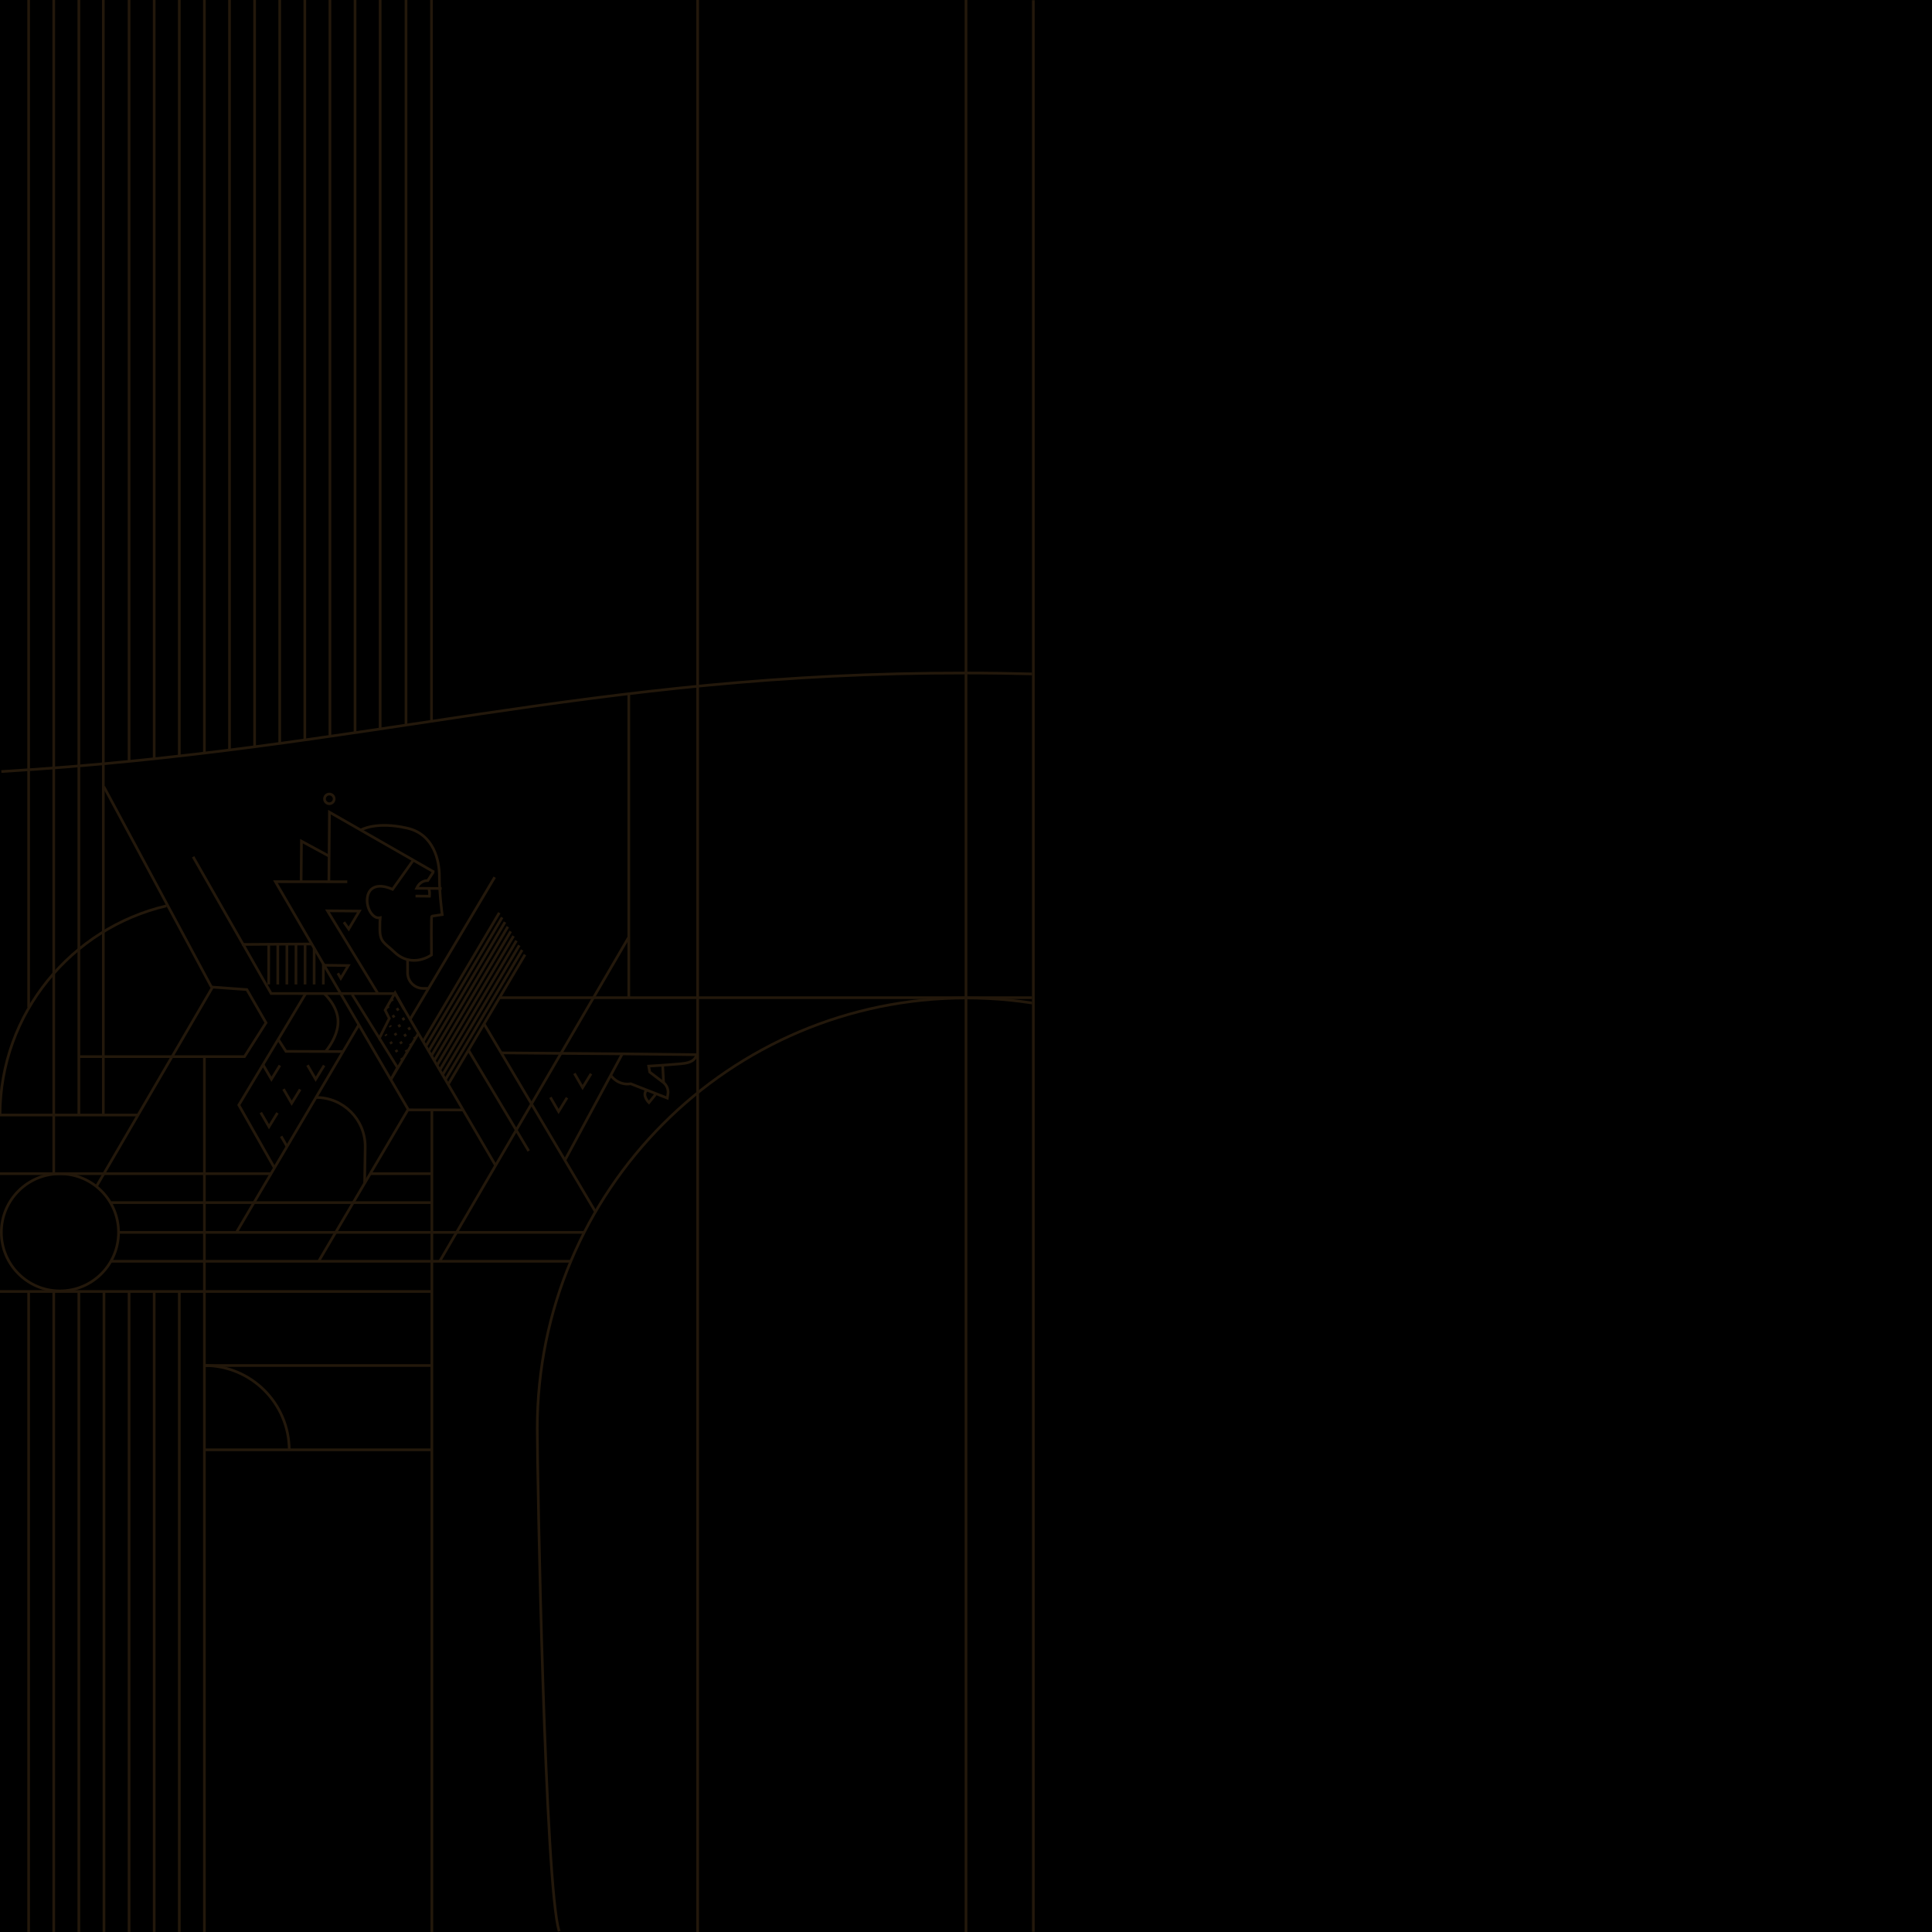 <?xml version="1.0" encoding="UTF-8"?> <svg xmlns="http://www.w3.org/2000/svg" width="1200" height="1200" viewBox="0 0 1200 1200" fill="none"><g clip-path="url(#clip0_2178_64239)"><rect width="1200" height="1200" fill="black"></rect><path d="M1131.12 746.961L1052.47 746.961" stroke="#23180B" stroke-width="1.667"></path><path d="M1126.23 765.443H1050.71" stroke="#23180B" stroke-width="1.667"></path><path d="M960.833 670.5H1197.5" stroke="#23180B" stroke-width="1.667" stroke-miterlimit="10"></path><path d="M1131.12 783.402L992.913 783.402" stroke="#23180B" stroke-width="1.667"></path><path d="M901.309 765.443H836.96" stroke="#23180B" stroke-width="1.667"></path><path d="M1150.04 656.119L974.924 656.119" stroke="#23180B" stroke-width="1.667"></path><path d="M1150.04 619.676L953.638 619.676" stroke="#23180B" stroke-width="1.667"></path><path d="M845.688 436.67L845.688 489.057" stroke="#23180B" stroke-width="1.667"></path><path d="M1199.17 692.583C1199.17 618.886 1139.27 559.118 1065.58 559.118C1019.02 559.118 978.037 582.957 954.161 619.093" stroke="#23180B" stroke-width="1.667"></path><path d="M310.118 619.676L784.095 619.676" stroke="#23180B" stroke-width="1.667"></path><path d="M906.772 556.344C906.791 559.362 904.723 568.86 895.367 568.917C886.011 568.974 883.421 561.221 883.392 556.477L917.893 556.268C923.129 556.236 927.909 558.778 931.053 562.674" stroke="#23180B" stroke-width="1.667" stroke-miterlimit="10"></path><path d="M890.614 556.441C890.633 558.946 892 563.026 896.924 562.998" stroke="#23180B" stroke-width="1.667" stroke-miterlimit="10"></path><path d="M923.492 638.353L898.489 680.919" stroke="#23180B" stroke-width="1.667" stroke-miterlimit="10"></path><path d="M919.526 638.003L895.653 678.795" stroke="#23180B" stroke-width="1.667" stroke-miterlimit="10"></path><path d="M915.569 637.662L892.815 676.669" stroke="#23180B" stroke-width="1.667" stroke-miterlimit="10"></path><path d="M911.613 637.32L889.988 674.544" stroke="#23180B" stroke-width="1.667" stroke-miterlimit="10"></path><path d="M907.655 636.978L887.15 672.409" stroke="#23180B" stroke-width="1.667" stroke-miterlimit="10"></path><path d="M903.698 636.636L884.313 670.283" stroke="#23180B" stroke-width="1.667" stroke-miterlimit="10"></path><path d="M899.742 636.285L881.485 668.157" stroke="#23180B" stroke-width="1.667" stroke-miterlimit="10"></path><path d="M895.785 635.943L878.648 666.022" stroke="#23180B" stroke-width="1.667" stroke-miterlimit="10"></path><path d="M891.828 635.603L875.811 663.898" stroke="#23180B" stroke-width="1.667" stroke-miterlimit="10"></path><path d="M887.872 635.261L872.984 661.772" stroke="#23180B" stroke-width="1.667" stroke-miterlimit="10"></path><path d="M934.091 729.256C934.091 729.256 923.122 699.357 885.803 670.815C848.475 642.273 814.923 642.473 814.923 642.473L785.385 694.562" stroke="#23180B" stroke-width="1.667" stroke-miterlimit="10"></path><path d="M915.267 783.679L839.157 685.485L806.393 718.036" stroke="#23180B" stroke-width="1.667" stroke-miterlimit="10"></path><path d="M780.441 642.064L798.327 672.532" stroke="#23180B" stroke-width="1.667" stroke-miterlimit="10"></path><path d="M868.134 722.453C837.84 729.772 825.783 735.703 821.6 738.255" stroke="#23180B" stroke-width="1.667" stroke-miterlimit="10"></path><path d="M785.66 526.17C790.12 531.275 795.31 525.62 795.31 525.62L786.79 509.432C786.79 509.432 771.883 516.843 778.25 529.273C784.617 541.713 800.643 535.583 800.643 535.583L806.953 548.118L796.61 565.738L831.927 624.169C831.927 624.169 897.598 638.392 926.358 638.222C957.367 638.041 960.859 596.073 924.906 596.282C898.537 596.443 852.982 596.756 852.982 596.756C852.982 596.756 811.887 527.973 805.672 514.31C798.347 498.207 788.906 497.562 779.161 492.6C769.425 487.637 768.239 482.674 768.239 482.674" stroke="#23180B" stroke-width="1.667" stroke-miterlimit="10"></path><path d="M937.848 756.792C937.848 756.792 965.213 723.07 961.313 672.761C957.945 629.265 950.164 611.711 950.164 611.711L989.874 682.202C997.911 696.473 992.341 714.568 977.672 721.855L950.088 735.547" stroke="#23180B" stroke-width="1.667" stroke-miterlimit="10"></path><path d="M809.211 544.712L815.559 533.43" stroke="#23180B" stroke-width="1.667" stroke-miterlimit="10"></path><path d="M815.217 553.764L821.565 542.482" stroke="#23180B" stroke-width="1.667" stroke-miterlimit="10"></path><path d="M931.063 597.819L931.063 449.138" stroke="#23180B" stroke-width="1.667" stroke-miterlimit="10"></path><path d="M1134.43 546.705H934.604" stroke="#23180B" stroke-width="1.667" stroke-miterlimit="10"></path><path d="M806.137 581.262L755.111 669.639" stroke="#23180B" stroke-width="1.667" stroke-miterlimit="10"></path><mask id="mask0_2178_64239" style="mask-type:luminance" maskUnits="userSpaceOnUse" x="854" y="687" width="71" height="70"><path d="M875.445 691.135C858.435 698.901 850.942 718.986 858.708 735.995C866.474 753.005 886.559 760.499 903.569 752.732C920.578 744.966 928.072 724.881 920.306 707.872C912.539 690.862 892.455 683.369 875.445 691.135Z" fill="white" stroke="white" stroke-width="1.667"></path></mask><g mask="url(#mask0_2178_64239)"><path d="M889.874 655.812L862.262 698.521" stroke="#23180B" stroke-width="1.667" stroke-miterlimit="10"></path><path d="M893.167 658.404L865.033 702.052" stroke="#23180B" stroke-width="1.667" stroke-miterlimit="10"></path><path d="M896.46 660.993L867.804 705.571" stroke="#23180B" stroke-width="1.667" stroke-miterlimit="10"></path><path d="M899.751 663.583L870.583 709.1" stroke="#23180B" stroke-width="1.667" stroke-miterlimit="10"></path><path d="M903.044 666.174L873.354 712.63" stroke="#23180B" stroke-width="1.667" stroke-miterlimit="10"></path><path d="M906.338 668.765L876.126 716.151" stroke="#23180B" stroke-width="1.667" stroke-miterlimit="10"></path><path d="M909.629 671.354L878.896 719.68" stroke="#23180B" stroke-width="1.667" stroke-miterlimit="10"></path><path d="M912.922 673.946L881.666 723.211" stroke="#23180B" stroke-width="1.667" stroke-miterlimit="10"></path><path d="M916.215 676.535L884.437 726.73" stroke="#23180B" stroke-width="1.667" stroke-miterlimit="10"></path><path d="M919.507 679.126L887.208 730.261" stroke="#23180B" stroke-width="1.667" stroke-miterlimit="10"></path><path d="M922.8 681.717L889.979 733.791" stroke="#23180B" stroke-width="1.667" stroke-miterlimit="10"></path><path d="M926.092 684.307L892.749 737.311" stroke="#23180B" stroke-width="1.667" stroke-miterlimit="10"></path><path d="M929.385 686.896L895.52 740.84" stroke="#23180B" stroke-width="1.667" stroke-miterlimit="10"></path><path d="M932.677 689.488L898.29 744.37" stroke="#23180B" stroke-width="1.667" stroke-miterlimit="10"></path><path d="M935.97 692.077L901.061 747.889" stroke="#23180B" stroke-width="1.667" stroke-miterlimit="10"></path><path d="M939.262 694.668L903.832 751.42" stroke="#23180B" stroke-width="1.667" stroke-miterlimit="10"></path><path d="M942.555 697.258L906.603 754.949" stroke="#23180B" stroke-width="1.667" stroke-miterlimit="10"></path><path d="M945.848 699.849L909.373 758.47" stroke="#23180B" stroke-width="1.667" stroke-miterlimit="10"></path><path d="M949.139 702.44L912.143 762" stroke="#23180B" stroke-width="1.667" stroke-miterlimit="10"></path><path d="M952.443 705.031L914.915 765.531" stroke="#23180B" stroke-width="1.667" stroke-miterlimit="10"></path><path d="M955.735 707.621L917.685 769.05" stroke="#23180B" stroke-width="1.667" stroke-miterlimit="10"></path><path d="M959.027 710.21L920.456 772.579" stroke="#23180B" stroke-width="1.667" stroke-miterlimit="10"></path><path d="M962.32 712.801L923.227 776.109" stroke="#23180B" stroke-width="1.667" stroke-miterlimit="10"></path></g><path d="M861.162 741.985C850.099 726.342 853.811 704.694 869.453 693.631C885.095 682.568 906.744 686.28 917.807 701.922C928.87 717.564 925.158 739.213 909.516 750.276C893.873 761.339 872.225 757.627 861.162 741.985Z" stroke="#23180B" stroke-width="1.667" stroke-miterlimit="10"></path><path d="M820.208 539.805C809.209 526.692 810.923 507.145 824.036 496.146C837.149 485.147 856.695 486.86 867.695 499.973C878.694 513.086 876.98 532.633 863.867 543.632C850.754 554.631 831.208 552.918 820.208 539.805Z" stroke="#23180B" stroke-width="1.667" stroke-miterlimit="10"></path><path d="M859.026 508.968C853.01 500.637 841.368 498.758 833.037 504.783C824.706 510.799 822.827 522.442 828.852 530.773C834.868 539.104 846.511 540.982 854.842 534.957C863.173 528.941 865.051 517.299 859.026 508.968Z" stroke="#23180B" stroke-width="1.667" stroke-miterlimit="10"></path><path d="M825.631 645.272C822.146 638.929 824.462 630.962 830.804 627.477C837.147 623.992 845.114 626.308 848.599 632.65C852.084 638.993 849.768 646.96 843.426 650.445C837.083 653.93 829.116 651.614 825.631 645.272Z" stroke="#23180B" stroke-width="1.667" stroke-miterlimit="10"></path><path d="M862.356 630.128C861.521 627.529 860.43 625.783 858.741 623.448C851.197 613.011 837.496 609.643 826.195 614.747" stroke="#23180B" stroke-width="1.667" stroke-miterlimit="10"></path><path d="M811.877 647.785C812.712 650.404 813.841 652.311 815.54 654.664C824.155 666.601 840.817 669.286 852.754 660.661C855.155 658.925 857.176 656.866 858.817 654.589" stroke="#23180B" stroke-width="1.667" stroke-miterlimit="10"></path><path d="M805.301 659.03C805.737 659.723 806.193 660.397 806.677 661.07C818.832 677.894 842.325 681.68 859.149 669.525C862.698 666.963 866.009 662.816 868.372 659.419" stroke="#23180B" stroke-width="1.667" stroke-miterlimit="10"></path><path d="M1008.61 718.638C1004.04 712.3 995.188 710.876 988.859 715.45C982.521 720.023 981.097 728.876 985.671 735.205C990.244 741.544 999.097 742.967 1005.43 738.393C1011.76 733.82 1013.19 724.967 1008.61 718.638Z" stroke="#23180B" stroke-width="1.667" stroke-miterlimit="10"></path><path d="M998.718 725.782C998.092 724.909 996.878 724.72 996.005 725.346C995.132 725.972 994.942 727.187 995.568 728.06C996.194 728.933 997.409 729.122 998.282 728.496C999.155 727.87 999.345 726.655 998.718 725.782Z" stroke="#23180B" stroke-width="1.667" stroke-miterlimit="10"></path><path d="M993.366 696.122C988.651 696.824 983.261 698.997 979.124 701.985C970.537 708.191 966.096 717.993 966.381 727.842" stroke="#23180B" stroke-width="1.667" stroke-miterlimit="10"></path><path d="M880.024 499.478C880.024 499.478 875.28 507.894 875.346 518.683C875.384 524.68 877.348 530.942 881.438 535.421C875.935 541.294 874.986 547.272 876.38 555.043C876.713 556.913 863.96 575.074 873.297 577.902L878.81 577.873C880.11 577.873 881.182 578.917 881.182 580.217L881.277 596.547L902.161 596.423" stroke="#23180B" stroke-width="1.667" stroke-linejoin="round"></path><path d="M915.701 530.317C898.688 530.422 888.507 528.268 881.438 535.422" stroke="#23180B" stroke-width="1.667" stroke-miterlimit="10"></path><path d="M940.506 599.385L970.813 546.423" stroke="#23180B" stroke-width="1.667" stroke-miterlimit="10"></path><path d="M902.845 596.625L982.024 457.662" stroke="#23180B" stroke-width="1.667" stroke-miterlimit="10"></path><path d="M934.603 546.704L888.868 546.477" stroke="#23180B" stroke-width="1.667" stroke-miterlimit="10"></path><path d="M797.643 671.175L759.921 672.989" stroke="#23180B" stroke-width="1.667" stroke-miterlimit="10"></path><mask id="mask1_2178_64239" style="mask-type:luminance" maskUnits="userSpaceOnUse" x="877" y="495" width="58" height="40"><path d="M882.436 532.53C882.517 532.712 882.594 532.879 882.664 533.03C883.208 532.62 884.012 532.09 885.096 531.562C887.314 530.482 890.688 529.418 895.39 529.388C899.964 529.36 909.685 529.303 918.263 529.253L929.485 529.188L932.979 529.168L933.441 529.165L933.242 496.436L884.186 496.731C884.176 496.754 884.166 496.777 884.155 496.8C883.996 497.158 883.768 497.679 883.494 498.332C882.945 499.639 882.215 501.469 881.487 503.563C880.021 507.778 878.599 512.961 878.627 517.084L878.627 517.085C878.65 521.228 879.766 525.448 880.894 528.659C881.456 530.258 882.016 531.595 882.436 532.53Z" fill="white" stroke="white" stroke-width="1.667"></path></mask><g mask="url(#mask1_2178_64239)"><path d="M885.404 498.234C885.404 498.234 880.659 506.964 880.726 518.142C880.754 523.047 881.988 528.124 884.512 532.327" stroke="#23180B" stroke-width="1.667" stroke-linejoin="round"></path><path d="M889.939 498.207C889.939 498.207 885.195 506.936 885.261 518.114C885.29 523.019 886.523 528.096 889.047 532.299" stroke="#23180B" stroke-width="1.667" stroke-linejoin="round"></path><path d="M894.475 498.179C894.475 498.179 889.731 506.909 889.797 518.086C889.826 522.992 891.059 528.068 893.583 532.272" stroke="#23180B" stroke-width="1.667" stroke-linejoin="round"></path><path d="M899.02 498.15C899.02 498.15 894.276 506.879 894.342 518.057C894.371 522.963 895.604 528.039 898.128 532.243" stroke="#23180B" stroke-width="1.667" stroke-linejoin="round"></path><path d="M903.555 498.13C903.555 498.13 898.811 506.86 898.878 518.038C898.906 522.943 900.14 528.02 902.664 532.223" stroke="#23180B" stroke-width="1.667" stroke-linejoin="round"></path><path d="M908.092 498.101C908.092 498.101 903.347 506.831 903.414 518.008C903.442 522.914 904.676 527.99 907.2 532.194" stroke="#23180B" stroke-width="1.667" stroke-linejoin="round"></path><path d="M912.626 498.075C912.626 498.075 907.882 506.804 907.948 517.982C907.977 522.888 909.21 527.964 911.734 532.167" stroke="#23180B" stroke-width="1.667" stroke-linejoin="round"></path><path d="M917.162 498.045C917.162 498.045 912.418 506.775 912.484 517.953C912.513 522.858 913.746 527.935 916.27 532.138" stroke="#23180B" stroke-width="1.667" stroke-linejoin="round"></path></g><mask id="mask2_2178_64239" style="mask-type:luminance" maskUnits="userSpaceOnUse" x="884" y="529" width="51" height="19"><path d="M887.22 545.357C887.272 545.66 887.318 545.924 887.357 546.143L888.421 546.136L892.771 546.109C896.226 546.088 900.482 546.062 903.685 546.043C906.895 546.024 914.576 546.078 921.446 546.138C924.884 546.167 928.12 546.198 930.498 546.221C931.687 546.233 932.661 546.243 933.338 546.25L933.547 546.252L933.453 530.787L894.606 531.018L894.552 531.025C894.485 531.034 894.386 531.047 894.258 531.066C894.004 531.102 893.638 531.158 893.199 531.235C892.318 531.39 891.153 531.629 889.995 531.964C888.825 532.303 887.717 532.727 886.92 533.231C886.089 533.757 885.819 534.223 885.821 534.593C885.83 536.156 886.236 539.186 886.653 541.884C886.86 543.221 887.066 544.456 887.22 545.357Z" fill="white" stroke="white" stroke-width="1.667"></path></mask><g mask="url(#mask2_2178_64239)"><path d="M887.208 525.402C887.208 525.402 882.577 531.485 882.624 539.275C882.643 542.691 883.83 546.22 886.278 549.143" stroke="#23180B" stroke-width="1.667" stroke-linejoin="round"></path><path d="M891.619 525.375C891.619 525.375 886.989 531.457 887.036 539.247C887.055 542.663 888.241 546.193 890.689 549.115" stroke="#23180B" stroke-width="1.667" stroke-linejoin="round"></path><path d="M896.032 525.345C896.032 525.345 891.401 531.427 891.449 539.218C891.468 542.634 892.654 546.163 895.102 549.086" stroke="#23180B" stroke-width="1.667" stroke-linejoin="round"></path><path d="M900.444 525.328C900.444 525.328 895.814 531.41 895.861 539.2C895.88 542.616 897.066 546.146 899.514 549.068" stroke="#23180B" stroke-width="1.667" stroke-linejoin="round"></path><path d="M904.856 525.298C904.856 525.298 900.225 531.381 900.273 539.171C900.292 542.587 901.478 546.116 903.926 549.039" stroke="#23180B" stroke-width="1.667" stroke-linejoin="round"></path><path d="M909.269 525.269C909.269 525.269 904.638 531.351 904.686 539.141C904.705 542.557 905.891 546.087 908.339 549.01" stroke="#23180B" stroke-width="1.667" stroke-linejoin="round"></path><path d="M913.68 525.243C913.68 525.243 909.05 531.325 909.098 539.115C909.117 542.531 910.303 546.061 912.751 548.983" stroke="#23180B" stroke-width="1.667" stroke-linejoin="round"></path><path d="M918.093 525.213C918.093 525.213 913.462 531.296 913.51 539.086C913.529 542.502 914.715 546.031 917.163 548.954" stroke="#23180B" stroke-width="1.667" stroke-linejoin="round"></path></g><path d="M992.913 783.402L869.131 783.402C861.446 783.438 854.552 786.837 849.85 792.203" stroke="#23180B" stroke-width="1.667" stroke-miterlimit="10"></path><path d="M1050.49 753.462L1018.9 753.889C1004.75 753.956 993.291 765.418 993.234 779.566L993.139 801.409" stroke="#23180B" stroke-width="1.667" stroke-miterlimit="10"></path><path d="M1050.71 782.586V755.188C1050.76 741.041 1062.22 729.578 1076.37 729.512L1140.82 729H1200" stroke="#23180B" stroke-width="1.667" stroke-miterlimit="10"></path><path d="M1200 710.271L1099.41 710.271H1012.75C1008.51 710.29 1004.52 711.436 1001.01 713.408" stroke="#23180B" stroke-width="1.667" stroke-miterlimit="10"></path><path d="M1015.34 754.163L948.428 754.068C935.941 754.125 925.835 764.24 925.778 776.727V783.678" stroke="#23180B" stroke-width="1.667" stroke-miterlimit="10"></path><path d="M779.549 642.966C778.166 642.966 777.044 641.845 777.044 640.461C777.044 639.078 778.166 637.956 779.549 637.956C780.933 637.956 782.054 639.078 782.054 640.461C782.054 641.845 780.933 642.966 779.549 642.966Z" stroke="#23180B" stroke-width="1.667" stroke-miterlimit="10"></path><path d="M0 692.583C0 629.415 44.418 576.475 103.367 562.644" stroke="#23180B" stroke-width="1.667"></path><circle cx="37.23" cy="765.437" r="36.392" stroke="#23180B" stroke-width="1.667"></circle><path d="M179.647 900.81C179.647 871.725 156.069 848.146 126.983 848.146" stroke="#23180B" stroke-width="1.667"></path><circle cx="36.392" cy="36.392" r="36.392" transform="matrix(-1 0 0 1 1199.02 729.045)" stroke="#23180B" stroke-width="1.667"></circle><path d="M1020.21 900.81C1020.21 871.725 1043.79 848.146 1072.87 848.146" stroke="#23180B" stroke-width="1.667"></path><path d="M390.56 430.887L390.56 619.677" stroke="#23180B" stroke-width="1.667"></path><path d="M766.666 -15V649.623M17.794 -17.5L17.794 625.715M33.388 -15L33.388 728.999M48.983 -15L48.983 692.559M64.166 -15L64.166 692.167M80.172 -15L80.172 472.494M95.766 -15L95.766 471.042M111.361 -15L111.361 469.591M126.955 -15L126.955 467.486M142.55 -15L142.55 466.235M158.144 -15L158.144 463.857M173.739 -15L173.739 461.479M189.333 -15L189.333 459.601M204.928 -15L204.928 457.474M220.522 -15L220.522 454.971M236.117 -15L236.117 452.843M252.182 -15L252.182 450.59M268.015 -15L268.015 448.081M931.053 -15V449.138M600 -15V1221M433.333 -15V1221M946.666 -15V452.167M962.5 -15V453.833M978.333 -15V456.333M994.166 -15V458.833M1010 -15V461.333M1025 -15V463.833M1040.83 -15V465.5M1056.67 -15V467.167M1071.67 -15V468.833M1087.5 -15V470.5M1103.33 -14.653V472.513M1118.85 -15V473.304M1134.44 -15V578.741M1150.04 -15V669.655M1165.63 -15V669.655M1181.23 -15V625.839" stroke="#23180B" stroke-width="1.667"></path><path d="M0.833 479.207C229.242 465.555 366.763 417.79 600.154 418.022C834.461 418.255 965.908 468.556 1199.97 479.207" stroke="#23180B" stroke-width="1.667"></path><path d="M1072.07 670.5V1199.54M347.321 1199.55C338.493 1172.97 333.711 916.739 333.711 887.184C333.711 739.546 453.016 619.862 600.186 619.862C747.355 619.862 866.66 739.546 866.66 887.184C866.66 916.722 861.884 1172.93 853.065 1199.5M17.794 801.883V1199.96M33.389 801.883V1199.96M48.983 801.883V1199.96M64.578 801.883V1199.96M80.172 801.883V1199.96M95.767 801.883V1199.96M111.361 801.883V1199.96M1182.06 801.883V1199.54M1166.46 801.883V1199.54M1150.87 801.883V1199.54M1135.28 801.883V1199.54M1119.68 801.883V1199.54M1104.09 801.883V1199.54M1088.49 801.883V1199.54M268.246 689.401L268.246 1199.96M931.613 784.471V1199.96M766.666 678.843V1199.54M126.955 656.301L126.955 1199.96" stroke="#23180B" stroke-width="1.667"></path><path d="M0 692.559L85.428 692.559" stroke="#23180B" stroke-width="1.667"></path><path d="M0 729L168.685 729" stroke="#23180B" stroke-width="1.667"></path><path d="M229.926 729L268.246 729" stroke="#23180B" stroke-width="1.667"></path><path d="M69.124 746.961H268.247" stroke="#23180B" stroke-width="1.667"></path><path d="M73.381 765.445H363.285" stroke="#23180B" stroke-width="1.667"></path><path d="M69.125 783.402L354.556 783.402" stroke="#23180B" stroke-width="1.667"></path><path d="M0 802.167L268.333 802.167" stroke="#23180B" stroke-width="1.667"></path><path d="M1200 801.883H930.774" stroke="#23180B" stroke-width="1.667"></path><path d="M1072.07 848.146L930.775 848.146" stroke="#23180B" stroke-width="1.667"></path><path d="M268.246 848.146L126.955 848.146" stroke="#23180B" stroke-width="1.667"></path><path d="M268.246 900.5L126.955 900.5" stroke="#23180B" stroke-width="1.667"></path><path d="M131.368 613.127L64.481 488.555" stroke="#23180B" stroke-width="1.667" stroke-miterlimit="10"></path><path d="M287.918 689.4L253.701 689.359L171.051 547.625L215.701 547.676" stroke="#23180B" stroke-width="1.667" stroke-miterlimit="10"></path><path d="M119.952 532.168L168.419 617.085L245.402 617.16" stroke="#23180B" stroke-width="1.667" stroke-miterlimit="10"></path><path d="M245.402 617.16L307.902 724.035" stroke="#23180B" stroke-width="1.667" stroke-miterlimit="10"></path><path d="M222.793 636.644L146.859 765.42" stroke="#23180B" stroke-width="1.667" stroke-miterlimit="10"></path><path d="M198.085 783.101L253.535 689.019" stroke="#23180B" stroke-width="1.667" stroke-miterlimit="10"></path><path d="M273.193 783.262L390.56 582.043" stroke="#23180B" stroke-width="1.667" stroke-miterlimit="10"></path><path d="M254.601 633.36L307.26 544.86" stroke="#23180B" stroke-width="1.667" stroke-miterlimit="10"></path><path d="M173.001 645.827L177.618 653.019L213.118 653.144" stroke="#23180B" stroke-width="1.667" stroke-miterlimit="10"></path><path d="M189.885 617.077L148.327 686.344L170.352 725.202" stroke="#23180B" stroke-width="1.667" stroke-miterlimit="10"></path><path d="M251.035 626.919L245.402 616.652L239.227 627.419L241.793 632.552L235.618 644.869L218.71 617.644" stroke="#23180B" stroke-width="1.667" stroke-miterlimit="10"></path><path d="M326.085 592.945L278.66 673.053" stroke="#23180B" stroke-width="1.667" stroke-miterlimit="10"></path><path d="M324.31 590.052L276.885 670.161" stroke="#23180B" stroke-width="1.667" stroke-miterlimit="10"></path><path d="M322.535 587.17L275.11 667.278" stroke="#23180B" stroke-width="1.667" stroke-miterlimit="10"></path><path d="M320.76 584.276L273.335 664.384" stroke="#23180B" stroke-width="1.667" stroke-miterlimit="10"></path><path d="M318.984 581.385L271.559 661.494" stroke="#23180B" stroke-width="1.667" stroke-miterlimit="10"></path><path d="M317.209 578.495L269.784 658.603" stroke="#23180B" stroke-width="1.667" stroke-miterlimit="10"></path><path d="M315.434 575.603L268.009 655.711" stroke="#23180B" stroke-width="1.667" stroke-miterlimit="10"></path><path d="M313.668 572.72L266.235 652.829" stroke="#23180B" stroke-width="1.667" stroke-miterlimit="10"></path><path d="M311.893 569.826L264.468 649.935" stroke="#23180B" stroke-width="1.667" stroke-miterlimit="10"></path><path d="M310.118 566.936L262.693 647.044" stroke="#23180B" stroke-width="1.667" stroke-miterlimit="10"></path><path d="M201.277 599.527L216.369 599.727L211.669 607.618L209.86 604.485" stroke="#23180B" stroke-width="1.667" stroke-miterlimit="10"></path><path d="M300.802 636.209L369.982 752.879" stroke="#23180B" stroke-width="1.667" stroke-miterlimit="10"></path><path d="M196.435 681.652C213.235 681.669 226.843 695.302 226.826 712.102L226.476 735.002" stroke="#23180B" stroke-width="1.667" stroke-miterlimit="10"></path><path d="M201.444 617.209C201.444 617.209 209.977 624.817 209.969 634.567C209.96 644.317 202.252 653.034 202.252 653.034" stroke="#23180B" stroke-width="1.667" stroke-miterlimit="10"></path><path d="M290.819 652L328.385 714.876" stroke="#23180B" stroke-width="1.667" stroke-miterlimit="10"></path><path d="M59.98 736.756L132.022 613.127L153.331 614.652L165.222 635.252L151.856 656.277H49.334" stroke="#23180B" stroke-width="1.667" stroke-miterlimit="10"></path><path d="M193.302 586.319L150.402 586.619" stroke="#23180B" stroke-width="1.667" stroke-miterlimit="10"></path><path d="M189.493 586.209L189.46 611.459" stroke="#23180B" stroke-width="1.667" stroke-miterlimit="10"></path><path d="M195.135 588.835L195.11 611.46" stroke="#23180B" stroke-width="1.667" stroke-miterlimit="10"></path><path d="M200.843 598.36L200.827 611.468" stroke="#23180B" stroke-width="1.667" stroke-miterlimit="10"></path><path d="M183.843 586.202L183.818 611.452" stroke="#23180B" stroke-width="1.667" stroke-miterlimit="10"></path><path d="M178.201 586.202L178.176 611.443" stroke="#23180B" stroke-width="1.667" stroke-miterlimit="10"></path><path d="M172.552 586.193L172.527 611.443" stroke="#23180B" stroke-width="1.667" stroke-miterlimit="10"></path><path d="M166.91 586.185L166.885 611.435" stroke="#23180B" stroke-width="1.667" stroke-miterlimit="10"></path><path d="M176.085 676.452L181.176 685.235L186.426 676.652" stroke="#23180B" stroke-width="1.667" stroke-miterlimit="10"></path><path d="M190.985 661.584L196.076 670.359L201.326 661.784" stroke="#23180B" stroke-width="1.667" stroke-miterlimit="10"></path><path d="M341.868 681.594L346.96 690.377L352.21 681.802" stroke="#23180B" stroke-width="1.667" stroke-miterlimit="10"></path><path d="M356.768 666.727L361.86 675.502L367.118 666.927" stroke="#23180B" stroke-width="1.667" stroke-miterlimit="10"></path><path d="M163.502 661.551L168.593 670.335L173.843 661.751" stroke="#23180B" stroke-width="1.667" stroke-miterlimit="10"></path><path d="M161.985 691.043L167.077 699.827L172.327 691.252" stroke="#23180B" stroke-width="1.667" stroke-miterlimit="10"></path><path d="M174.626 705.769L178.21 711.994" stroke="#23180B" stroke-width="1.667" stroke-miterlimit="10"></path><path d="M235.618 644.869L246.885 663.127L242.777 670.535L259.743 642.069" stroke="#23180B" stroke-width="1.667" stroke-miterlimit="10"></path><path d="M239.477 642.486L239.985 643.252" stroke="#23180B" stroke-width="1.667" stroke-miterlimit="10"></path><path d="M242.502 647.061L247.952 655.303" stroke="#23180B" stroke-width="1.667" stroke-miterlimit="10" stroke-dasharray="1.52 4.57"></path><path d="M249.21 657.21L249.718 657.969" stroke="#23180B" stroke-width="1.667" stroke-miterlimit="10"></path><path d="M242.201 637.059L242.693 637.817" stroke="#23180B" stroke-width="1.667" stroke-miterlimit="10"></path><path d="M245.243 641.744L250.777 650.244" stroke="#23180B" stroke-width="1.667" stroke-miterlimit="10" stroke-dasharray="1.56 4.68"></path><path d="M252.052 652.201L252.543 652.967" stroke="#23180B" stroke-width="1.667" stroke-miterlimit="10"></path><path d="M240.768 625.328L241.243 626.111" stroke="#23180B" stroke-width="1.667" stroke-miterlimit="10"></path><path d="M243.96 630.528L253.435 645.995" stroke="#23180B" stroke-width="1.667" stroke-miterlimit="10" stroke-dasharray="1.72 5.18"></path><path d="M254.793 648.202L255.268 648.985" stroke="#23180B" stroke-width="1.667" stroke-miterlimit="10"></path><path d="M243.376 620.936L243.843 621.719" stroke="#23180B" stroke-width="1.667" stroke-miterlimit="10"></path><path d="M246.535 626.187L255.952 641.82" stroke="#23180B" stroke-width="1.667" stroke-miterlimit="10" stroke-dasharray="1.74 5.22"></path><path d="M257.301 644.045L257.768 644.828" stroke="#23180B" stroke-width="1.667" stroke-miterlimit="10"></path><path d="M266.093 552.126C267.127 552.826 266.752 556.643 266.752 556.643L258.085 556.568" stroke="#23180B" stroke-width="1.667" stroke-miterlimit="10"></path><path d="M269.252 541.458L265.719 546.925C262.994 546.9 260.485 548.425 259.252 550.85L258.802 551.725L274.327 551.85" stroke="#23180B" stroke-width="1.667" stroke-miterlimit="10"></path><path d="M256.494 534.592L243.835 552.376C235.277 548.551 229.36 550.642 228.227 557.076C227.102 563.509 231.335 571.059 236.168 570.025C235.96 573.117 235.977 571.075 235.935 576.7C235.86 585.292 238.785 585.459 245.01 591.384C256.019 601.85 268.002 593.117 268.002 593.117C268.019 590.609 267.718 569.042 268.202 569.051L274.652 568.084C274.652 568.084 272.835 554.667 272.919 544.65C273.002 534.634 269.469 518.2 252.985 514.392C233.269 509.842 223.985 515.617 223.985 515.617" stroke="#23180B" stroke-width="1.667" stroke-miterlimit="10"></path><path d="M269.643 541.677L204.627 504.444L204.268 547.744" stroke="#23180B" stroke-width="1.667" stroke-miterlimit="10"></path><path d="M234.894 617.36L203.394 565.718L223.202 565.885L216.602 577.018L213.61 572.777" stroke="#23180B" stroke-width="1.667" stroke-miterlimit="10"></path><path d="M204.318 531.726L187.235 522.459L187.026 547.234" stroke="#23180B" stroke-width="1.667" stroke-miterlimit="10"></path><path d="M253.152 596.145L253.169 604.203C253.127 609.519 257.402 613.869 262.719 613.911L265.744 613.936" stroke="#23180B" stroke-width="1.667" stroke-miterlimit="10"></path><path d="M311.652 653.96L386.51 654.577L350.735 720.885" stroke="#23180B" stroke-width="1.667" stroke-miterlimit="10"></path><path d="M386.51 654.577L432.685 655.094" stroke="#23180B" stroke-width="1.667" stroke-miterlimit="10"></path><path d="M379.418 668.027C379.418 668.027 383.718 674.427 391.768 673.152L414.468 682.043L414.86 679.468C415.276 676.727 414.16 673.968 411.951 672.285L403.551 665.877L402.91 662.185C402.91 662.185 412.66 661.66 423.185 660.702C429.885 660.085 431.576 658.093 432.943 655.093" stroke="#23180B" stroke-width="1.667" stroke-miterlimit="10"></path><path d="M411.619 662.152L412.153 672.343" stroke="#23180B" stroke-width="1.667" stroke-miterlimit="10"></path><path d="M401.426 677.302C398.718 680.627 403.06 684.852 403.06 684.852L407.118 679.86" stroke="#23180B" stroke-width="1.667" stroke-miterlimit="10"></path><path d="M204.56 499.202C206.217 499.202 207.56 497.858 207.56 496.202C207.56 494.545 206.217 493.202 204.56 493.202C202.903 493.202 201.56 494.545 201.56 496.202C201.56 497.858 202.903 499.202 204.56 499.202Z" stroke="#23180B" stroke-width="1.667" stroke-miterlimit="10"></path><mask id="path-186-inside-1_2178_64239" fill="white"><path d="M641 0H1200V1200H641V0Z"></path></mask><path d="M641 0H1200V1200H641V0Z" fill="black"></path><path d="M642.667 1200V0H639.333V1200H642.667Z" fill="#23180B" mask="url(#path-186-inside-1_2178_64239)"></path></g><defs><clipPath id="clip0_2178_64239"><rect width="1200" height="1200" fill="white"></rect></clipPath></defs></svg> 